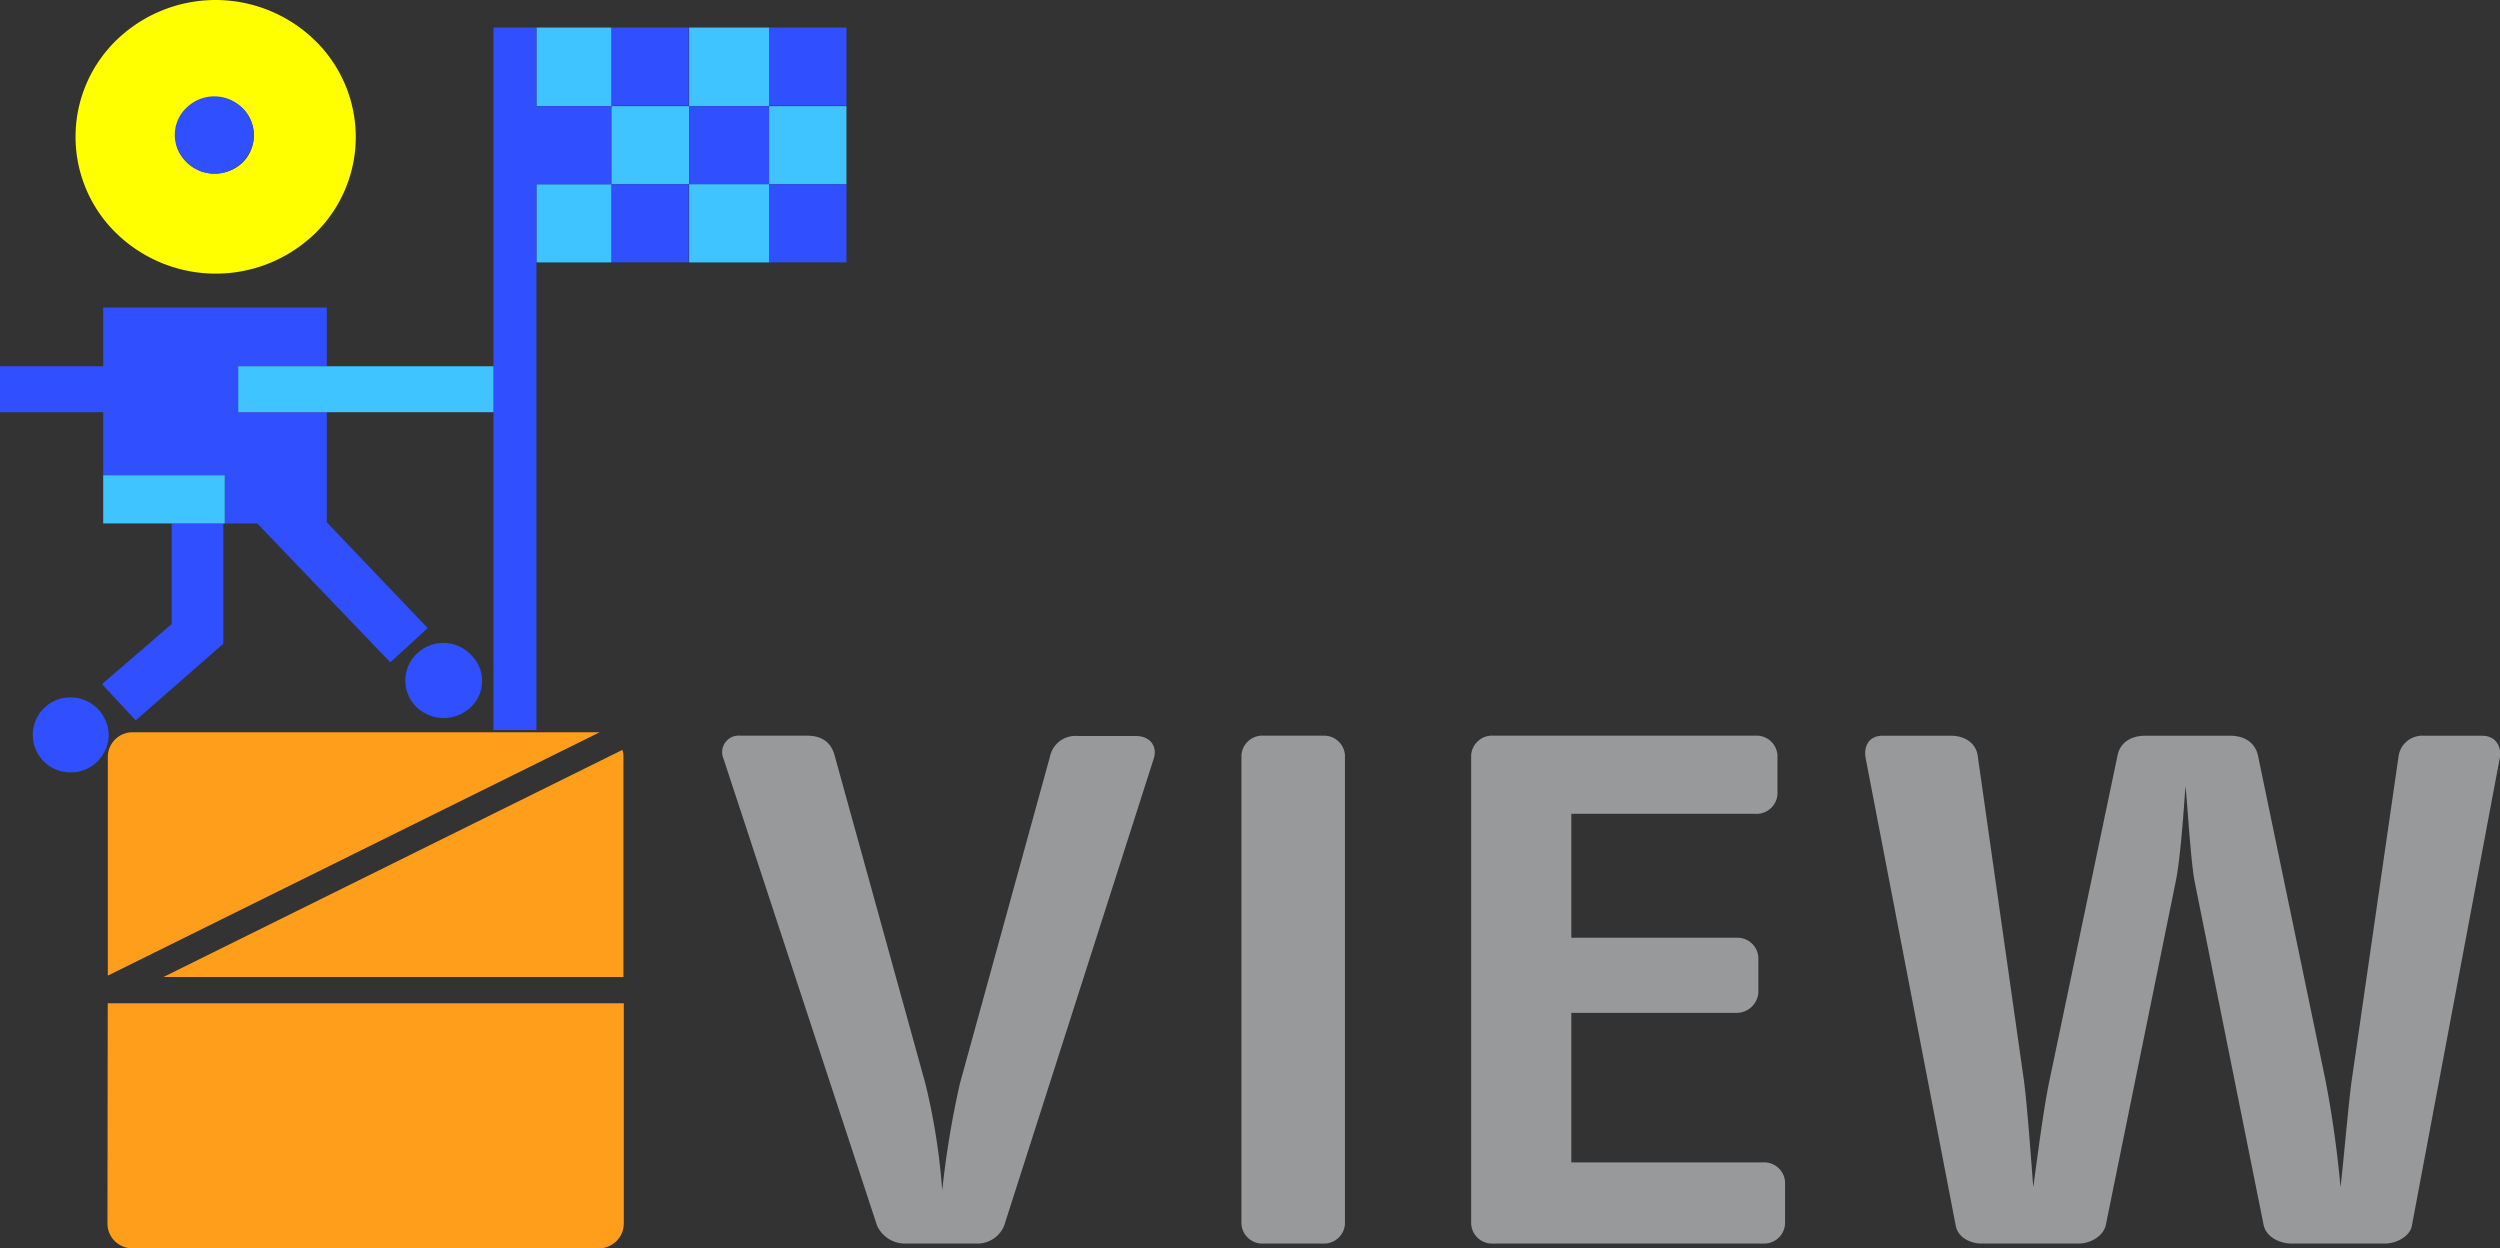 <?xml version="1.0" encoding="UTF-8"?>
<svg xmlns="http://www.w3.org/2000/svg" viewBox="0 0 358.49 178.97">
  <rect x="0" y="0" width="358.49" height="178.97" fill="#333333" stroke="none"/>
  <defs>
    <style>.cls-1{fill:#97999b;}.cls-2{fill:#ff9e1b;}.cls-3{fill:#304ffe;}.cls-4{fill:#40c4ff;}.cls-5{fill:#ff0;}</style>
  </defs>
  <g id="Ebene_2" data-name="Ebene 2">
    <g id="Ebene_1-2" data-name="Ebene 1">
      <path class="cls-1" d="M144,175.73a4.12,4.12,0,0,1-3.86,2.59H129.76a4.39,4.39,0,0,1-4-2.59l-22-66.9a2.38,2.38,0,0,1,2.41-3.34h9.53q3.26,0,4,2.91l13,47a92.55,92.55,0,0,1,2.41,15.3,133.11,133.11,0,0,1,2.53-15.3l12.91-46.86a3.73,3.73,0,0,1,4-3h8.33c2.17,0,3.14,1.62,2.53,3.34Z"></path>
      <path class="cls-1" d="M189.73,178.32h-8.57a3,3,0,0,1-3.14-2.8V108.29a3,3,0,0,1,3.14-2.8h8.57a3,3,0,0,1,3.13,2.8v67.23A3,3,0,0,1,189.73,178.32Z"></path>
      <path class="cls-1" d="M252.83,178.32H214.1a3,3,0,0,1-3.14-2.8V108.29a3,3,0,0,1,3.14-2.8h37.65a3,3,0,0,1,3.13,2.8v5.6a3,3,0,0,1-3.13,2.81H225.32v17.77H249a3,3,0,0,1,3.14,2.8v5.07a3.13,3.13,0,0,1-3.14,2.9H225.32v21.44h27.51a3,3,0,0,1,3.14,2.8v6A3,3,0,0,1,252.83,178.32Z"></path>
      <path class="cls-1" d="M345.86,175.73c-.24,1.51-2.17,2.59-3.86,2.59H328.61c-1.81,0-3.62-1-4-2.59l-9.89-49.23c-.6-3.13-1-10.56-1.33-13.79-.24,3.23-.72,10.56-1.44,13.9l-10,49.12c-.36,1.51-2.17,2.59-3.86,2.59H284.2c-1.69,0-3.38-.86-3.74-2.48l-12.91-67c-.36-1.72.36-3.34,2.41-3.34h9.78c2.05,0,3.62,1.08,3.86,2.91l6.64,46.65c.48,3.77,1,11,1.32,15.19.61-4.42,1.45-11.1,2.3-15.19l9.77-46.65c.36-1.94,1.93-2.91,4-2.91H319.8c2.17,0,3.62,1.08,4,2.91l9.65,46.43a152.44,152.44,0,0,1,2.17,15.41c.49-4.2,1.09-11.42,1.57-15.08l6.76-46.76a3.44,3.44,0,0,1,3.62-2.91h8.33c2.05,0,2.89,1.62,2.53,3.34Z"></path>
      <path class="cls-2" d="M85.85,105H19a3.55,3.55,0,0,0-3.54,3.54v31.36L86,105Z"></path>
      <path class="cls-2" d="M89.4,140.1V108.53a3.12,3.12,0,0,0-.15-1L23.43,140.1Z"></path>
      <path class="cls-2" d="M15.41,175.43A3.55,3.55,0,0,0,19,179h66.9a3.56,3.56,0,0,0,3.55-3.54V143.86h-74Z"></path>
      <rect class="cls-3" x="110.28" y="3.95" width="11.1" height="11.2"></rect>
      <rect class="cls-3" x="87.66" y="3.95" width="11.1" height="11.2"></rect>
      <polygon class="cls-4" points="98.82 15.22 109.91 15.22 110.28 15.22 110.28 3.95 109.91 3.95 98.82 3.95 98.82 15.22"></polygon>
      <polygon class="cls-4" points="76.92 15.22 87.29 15.22 87.66 15.22 87.66 3.95 87.29 3.95 76.92 3.95 76.92 15.22"></polygon>
      <polygon class="cls-4" points="110.28 15.22 110.28 15.22 110.28 26.42 121.38 26.42 121.38 15.22 121.38 15.22 110.28 15.22"></polygon>
      <polygon class="cls-4" points="87.66 15.22 87.66 15.22 87.66 26.42 98.82 26.42 98.82 15.22 98.82 15.22 87.66 15.22"></polygon>
      <polygon class="cls-3" points="109.91 26.42 110.28 26.42 110.28 15.22 110.28 15.22 109.91 15.22 98.82 15.22 98.82 15.22 98.82 26.42 109.91 26.42"></polygon>
      <rect class="cls-3" x="110.28" y="26.42" width="11.1" height="11.2"></rect>
      <rect class="cls-3" x="87.66" y="26.42" width="11.1" height="11.2"></rect>
      <polygon class="cls-4" points="110.28 26.42 109.91 26.42 98.82 26.42 98.82 37.63 109.91 37.63 110.28 37.63 110.28 26.42"></polygon>
      <polygon class="cls-4" points="87.66 26.42 87.29 26.42 76.92 26.42 76.92 37.63 87.29 37.63 87.66 37.63 87.66 26.42"></polygon>
      <polygon class="cls-3" points="76.92 37.63 76.92 26.42 87.29 26.42 87.66 26.42 87.66 15.22 87.66 15.22 87.29 15.22 76.92 15.22 76.92 3.95 76.19 3.95 70.76 3.95 70.76 104.68 76.92 104.68 76.92 37.63"></polygon>
      <polygon class="cls-3" points="24.62 89.48 14.63 98.1 19.46 103.3 32.02 92.31 32.02 75.06 24.62 75.06 24.62 89.48"></polygon>
      <path class="cls-3" d="M59.84,93.67a5.31,5.31,0,0,0-.22,7.61,5.62,5.62,0,0,0,7.79.22A5.18,5.18,0,0,0,67.63,94,5.46,5.46,0,0,0,59.84,93.67Z"></path>
      <path class="cls-3" d="M10,100a5.38,5.38,0,1,0,.16,10.76,5.44,5.44,0,0,0,5.43-5.4A5.5,5.5,0,0,0,10,100Z"></path>
      <polygon class="cls-3" points="34.16 52.52 46.86 52.52 46.86 44.1 14.8 44.1 14.8 52.52 0 52.52 0 59.11 14.8 59.11 14.8 68.15 32.23 68.15 32.23 75.06 36.89 75.06 55.97 94.98 61.33 90.06 46.86 74.9 46.86 59.11 34.16 59.11 34.16 52.52"></polygon>
      <polygon class="cls-4" points="14.8 68.15 14.8 68.15 14.8 75.06 14.8 75.06 32.23 75.06 32.23 68.15 14.8 68.15"></polygon>
      <path class="cls-5" d="M44.62,34a19.31,19.31,0,0,0,1-27.74,20.42,20.42,0,0,0-28.39-1,19.3,19.3,0,0,0-1,27.74,20.46,20.46,0,0,0,28.38,1ZM26.92,15.4a5.8,5.8,0,0,1,8,.26,5.49,5.49,0,0,1-.27,7.78,5.79,5.79,0,0,1-7.95-.27,5.4,5.4,0,0,1,.26-7.77Z"></path>
      <path class="cls-3" d="M34.59,23.38a5.38,5.38,0,0,0,.27-7.78,5.68,5.68,0,0,0-8-.26,5.37,5.37,0,0,0-.26,7.77h0a5.63,5.63,0,0,0,8,.27Z"></path>
      <polygon class="cls-4" points="34.16 52.52 34.16 59.11 46.86 59.11 70.76 59.11 70.76 52.52 46.86 52.52 34.16 52.52"></polygon>
    </g>
  </g>
</svg>
